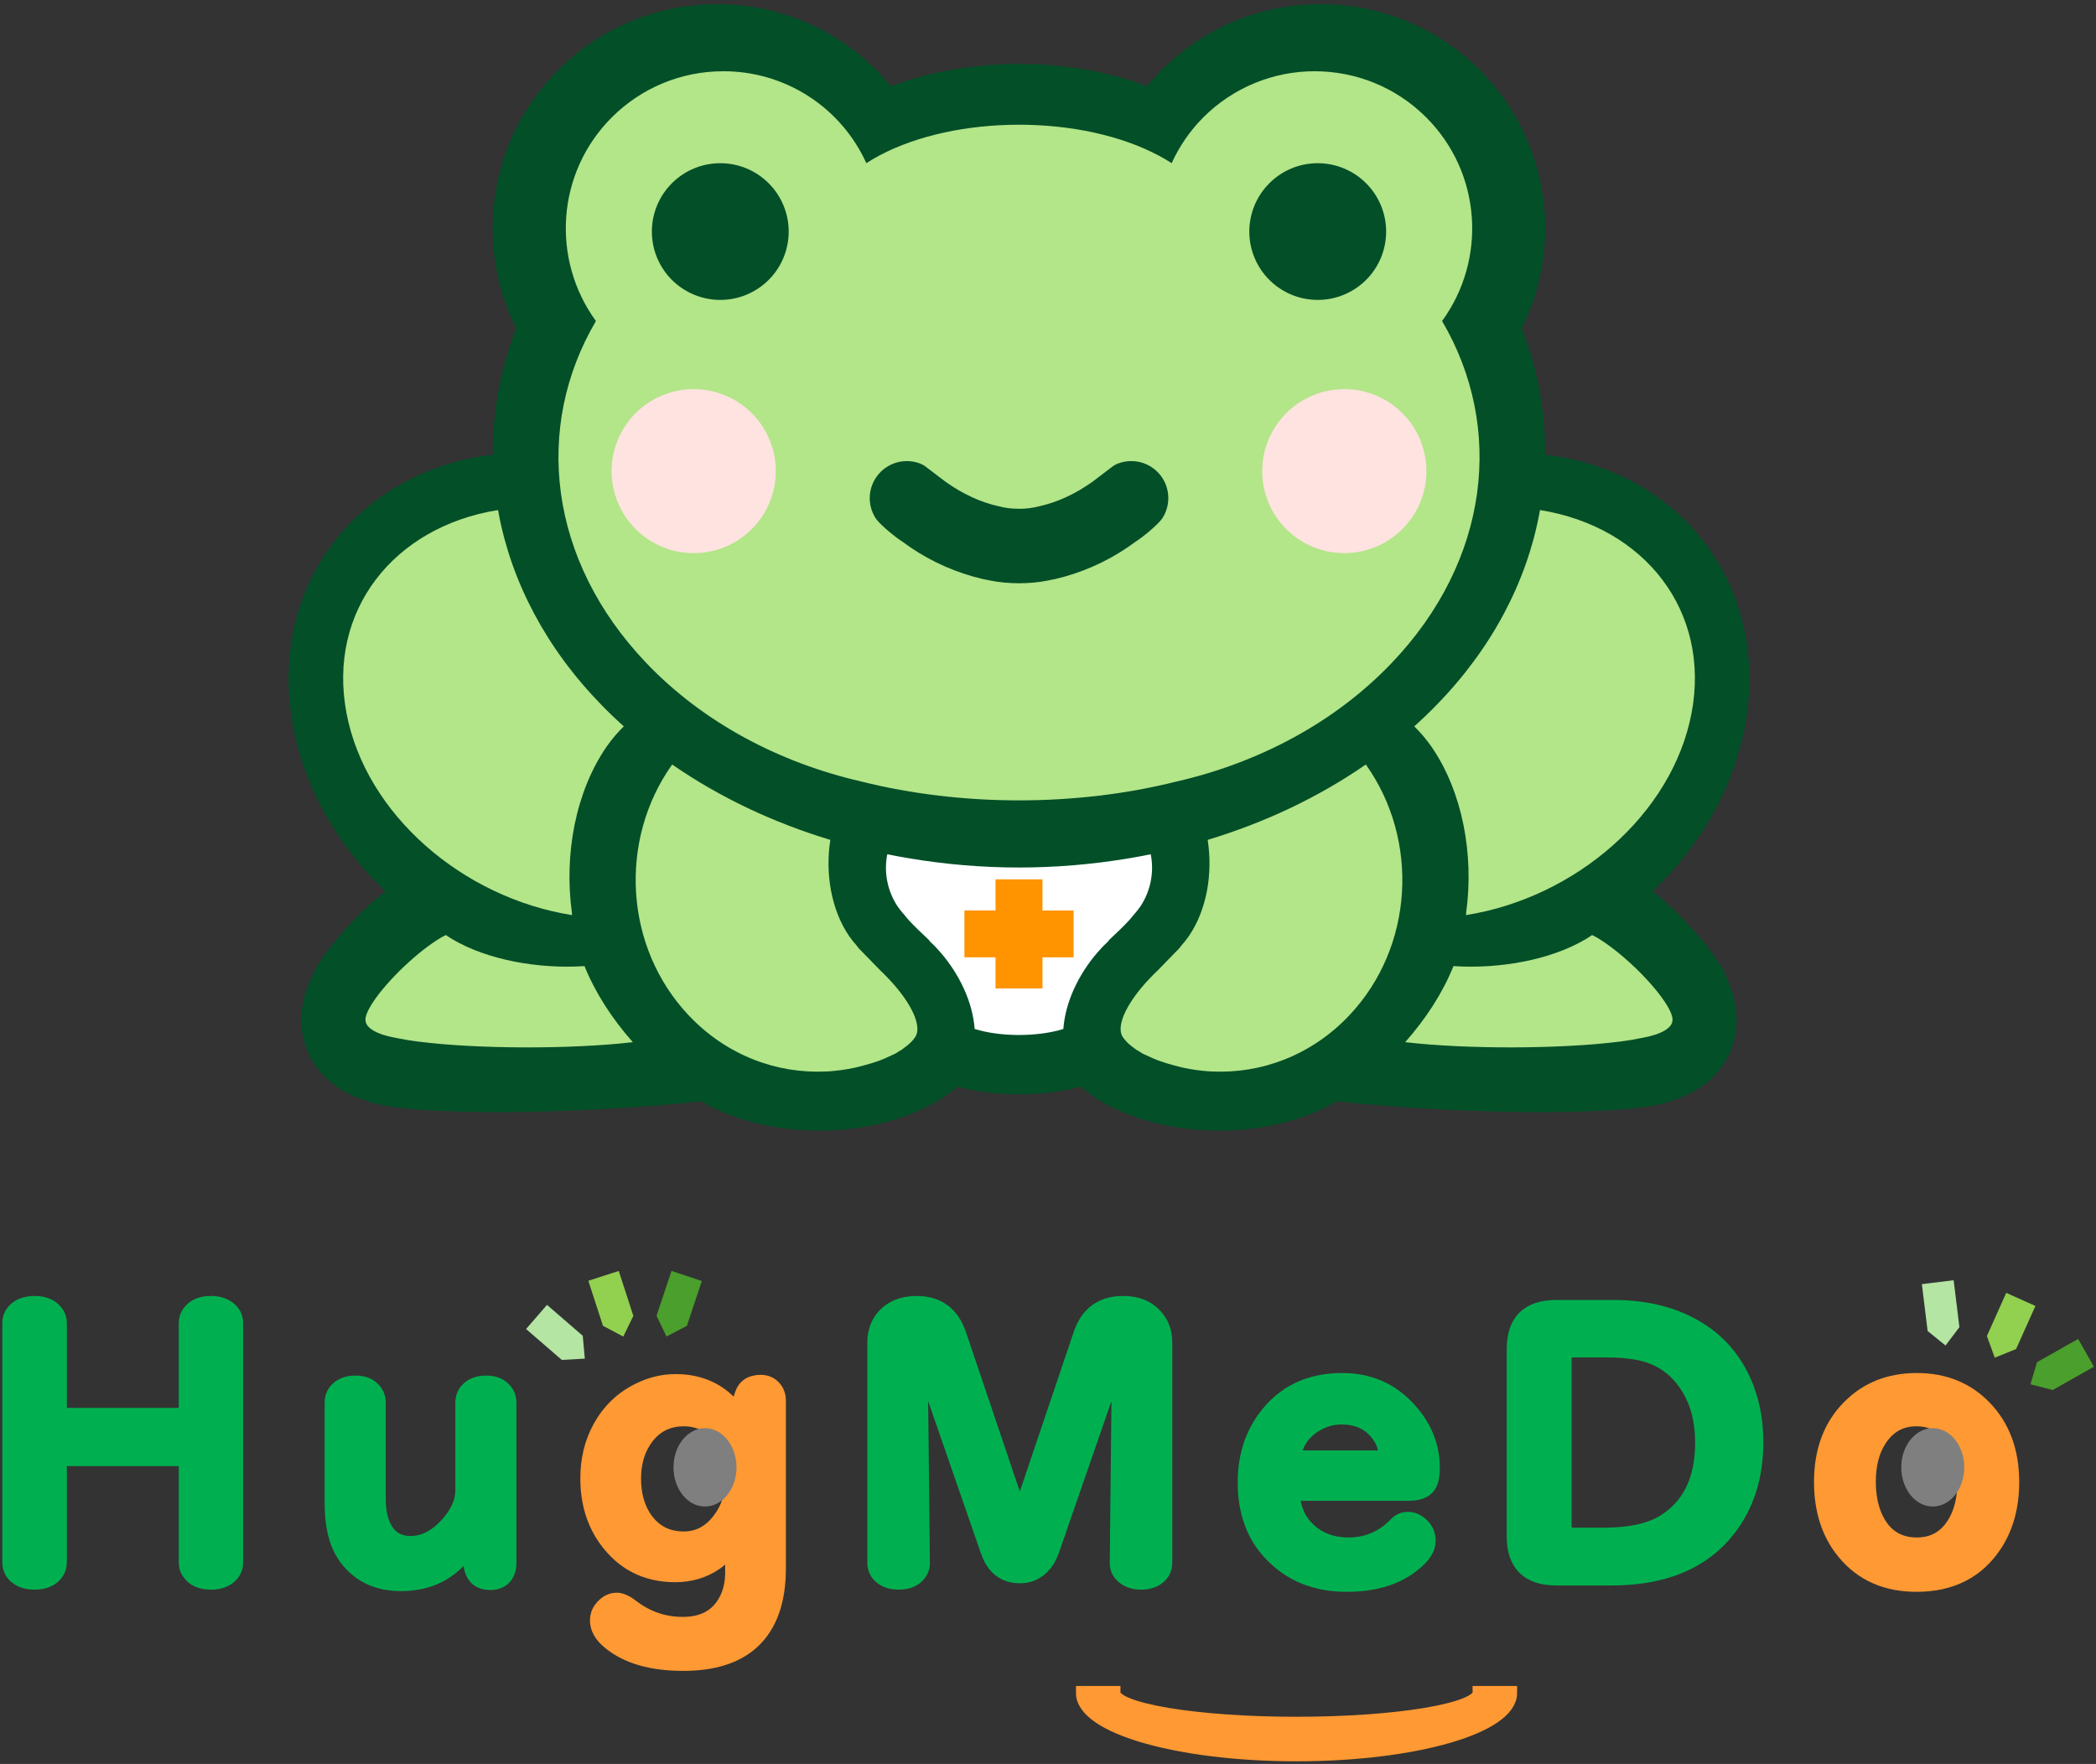 <svg width="303" height="255" viewBox="0 0 303 255" fill="none" xmlns="http://www.w3.org/2000/svg">
<rect x="0" y="0" width="303" height="255" fill="#333333" stroke="none"/>
<path d="M106.487 203.897L107.169 201.691C107.571 200.395 108.508 199.747 109.981 199.747C110.768 199.747 111.416 200.027 111.925 200.588C112.379 201.095 112.607 201.725 112.607 202.478V226.751C112.607 231.445 111.355 234.966 108.851 237.312C106.539 239.466 103.176 240.543 98.763 240.543C94.157 240.543 90.601 239.509 88.097 237.442C86.889 236.462 86.285 235.394 86.285 234.238C86.285 233.608 86.469 233.047 86.837 232.556C87.484 231.681 88.264 231.244 89.175 231.244C89.787 231.244 90.523 231.576 91.383 232.241C93.553 233.905 95.996 234.738 98.711 234.738C101.635 234.738 103.692 233.617 104.883 231.374C105.515 230.219 105.831 228.861 105.831 227.303V223.416C105.199 224.483 104.401 225.342 103.438 225.991C101.739 227.147 99.795 227.725 97.607 227.724C93.403 227.725 90.068 226.034 87.6 222.653C85.795 220.184 84.892 217.198 84.893 213.695C84.892 210.946 85.506 208.468 86.733 206.26C88.062 203.88 89.927 202.102 92.328 200.929C94.044 200.07 95.821 199.64 97.659 199.64C101.39 199.64 104.333 201.059 106.487 203.897ZM105.831 214.062V212.539C105.831 210.456 105.069 208.651 103.545 207.127C102.265 205.832 100.706 205.185 98.867 205.185C96.311 205.185 94.349 206.314 92.984 208.572C92.109 210.027 91.671 211.752 91.671 213.747C91.671 215.866 92.135 217.68 93.062 219.186C94.41 221.322 96.337 222.39 98.841 222.39C100.943 222.39 102.676 221.462 104.042 219.605C105.235 218.012 105.831 216.164 105.831 214.062Z" fill="#FF9933"/>
<path fill-rule="evenodd" clip-rule="evenodd" d="M218.321 244.729C218.321 249.634 204.485 253.615 187.43 253.615C170.367 253.615 156.54 249.634 156.54 244.729H160.978C160.978 247.186 172.824 249.177 187.43 249.177C202.037 249.177 213.873 247.186 213.873 244.729H218.321Z" fill="#FF9933"/>
<path d="M277.106 199.484C281.065 199.484 284.322 200.798 286.879 203.425C289.558 206.174 290.898 209.782 290.898 214.247C290.898 217.767 290.076 220.788 288.43 223.309C285.89 227.18 282.097 229.115 277.054 229.115C272.64 229.115 269.156 227.573 266.599 224.491C264.357 221.812 263.236 218.388 263.236 214.221C263.236 209.756 264.567 206.166 267.229 203.451C269.805 200.806 273.097 199.484 277.106 199.484ZM277.028 205.185C274.805 205.185 273.054 206.148 271.775 208.075C270.705 209.686 270.171 211.726 270.171 214.195C270.171 216.068 270.469 217.706 271.066 219.107C272.257 221.874 274.27 223.257 277.106 223.257C279.366 223.257 281.118 222.312 282.362 220.42C283.43 218.792 283.963 216.717 283.963 214.195C283.963 211.639 283.394 209.555 282.256 207.942C280.978 206.104 279.235 205.185 277.028 205.185Z" fill="#FF9933"/>
<path d="M106.487 203.897L107.169 201.691C107.571 200.395 108.508 199.747 109.981 199.747C110.768 199.747 111.416 200.027 111.925 200.588C112.379 201.095 112.607 201.725 112.607 202.478V226.751C112.607 231.445 111.355 234.966 108.851 237.312C106.539 239.466 103.176 240.543 98.763 240.543C94.157 240.543 90.601 239.509 88.097 237.442C86.889 236.462 86.285 235.394 86.285 234.238C86.285 233.608 86.469 233.047 86.837 232.556C87.484 231.681 88.264 231.244 89.175 231.244C89.787 231.244 90.523 231.576 91.383 232.241C93.553 233.905 95.996 234.738 98.711 234.738C101.635 234.738 103.692 233.617 104.883 231.374C105.515 230.219 105.831 228.861 105.831 227.303V223.416C105.199 224.483 104.401 225.342 103.438 225.991C101.739 227.147 99.795 227.725 97.607 227.724C93.403 227.725 90.068 226.034 87.6 222.653C85.795 220.184 84.892 217.198 84.893 213.695C84.892 210.946 85.506 208.468 86.733 206.26C88.062 203.88 89.927 202.102 92.328 200.929C94.044 200.07 95.821 199.64 97.659 199.64C101.39 199.64 104.333 201.059 106.487 203.897ZM105.831 214.062V212.539C105.831 210.456 105.069 208.651 103.545 207.127C102.265 205.832 100.706 205.185 98.867 205.185C96.311 205.185 94.349 206.314 92.984 208.572C92.109 210.027 91.671 211.752 91.671 213.747C91.671 215.866 92.135 217.68 93.062 219.186C94.41 221.322 96.337 222.39 98.841 222.39C100.943 222.39 102.676 221.462 104.042 219.605C105.235 218.012 105.831 216.164 105.831 214.062Z" stroke="#FF9933" stroke-width="2"/>
<path fill-rule="evenodd" clip-rule="evenodd" d="M218.321 244.729C218.321 249.634 204.485 253.615 187.43 253.615C170.367 253.615 156.54 249.634 156.54 244.729H160.978C160.978 247.186 172.824 249.177 187.43 249.177C202.037 249.177 213.873 247.186 213.873 244.729H218.321Z" stroke="#FF9933" stroke-width="2"/>
<path d="M277.106 199.484C281.065 199.484 284.322 200.798 286.879 203.425C289.558 206.174 290.898 209.782 290.898 214.247C290.898 217.767 290.076 220.788 288.43 223.309C285.89 227.18 282.097 229.115 277.054 229.115C272.64 229.115 269.156 227.573 266.599 224.491C264.357 221.812 263.236 218.388 263.236 214.221C263.236 209.756 264.567 206.166 267.229 203.451C269.805 200.806 273.097 199.484 277.106 199.484ZM277.028 205.185C274.805 205.185 273.054 206.148 271.775 208.075C270.705 209.686 270.171 211.726 270.171 214.195C270.171 216.068 270.469 217.706 271.066 219.107C272.257 221.874 274.27 223.257 277.106 223.257C279.366 223.257 281.118 222.312 282.362 220.42C283.43 218.792 283.963 216.717 283.963 214.195C283.963 211.639 283.394 209.555 282.256 207.942C280.978 206.104 279.235 205.185 277.028 205.185Z" stroke="#FF9933" stroke-width="2"/>
<path d="M8.663 210.938V225.832C8.663 226.445 8.487 226.988 8.137 227.461C7.472 228.354 6.422 228.8 4.987 228.8C3.76 228.8 2.796 228.45 2.097 227.751C1.589 227.242 1.334 226.602 1.334 225.832V191.289C1.334 190.553 1.579 189.931 2.069 189.422C2.769 188.704 3.751 188.344 5.013 188.344C6.5 188.344 7.577 188.844 8.243 189.844C8.523 190.247 8.663 190.728 8.663 191.289V204.526H26.842V191.289C26.841 190.674 27.017 190.14 27.367 189.685C28.032 188.791 29.074 188.345 30.494 188.344C31.719 188.344 32.682 188.695 33.384 189.396C33.89 189.905 34.144 190.536 34.144 191.289V225.832C34.144 226.585 33.899 227.216 33.41 227.725C32.726 228.442 31.754 228.8 30.494 228.8C28.987 228.8 27.91 228.301 27.263 227.303C26.982 226.9 26.842 226.41 26.842 225.832V210.938L8.663 210.938Z" fill="#00B050"/>
<path d="M67.691 223.939C65.431 227.32 62.182 229.01 57.944 229.01C54.599 229.011 51.99 227.802 50.116 225.384C48.661 223.529 47.934 220.851 47.934 217.348V202.767C47.934 202.068 48.145 201.472 48.567 200.981C49.231 200.228 50.168 199.851 51.376 199.851C52.741 199.851 53.732 200.324 54.346 201.27C54.626 201.707 54.765 202.206 54.765 202.767V216.689C54.765 218.23 55.002 219.51 55.476 220.526C56.246 222.207 57.533 223.047 59.337 223.046C61.35 223.047 63.206 222.04 64.905 220.026C66.184 218.503 66.824 216.979 66.824 215.455V202.767C66.824 202.014 67.069 201.384 67.558 200.877C68.207 200.193 69.109 199.851 70.265 199.851C71.631 199.851 72.62 200.324 73.233 201.27C73.512 201.707 73.652 202.206 73.652 202.767V225.991C73.652 226.69 73.486 227.286 73.155 227.777C72.663 228.494 71.901 228.852 70.869 228.852C69.205 228.852 68.25 227.976 68.006 226.225L67.691 223.939Z" fill="#00B050"/>
<path d="M133.109 196.409L133.424 225.884C133.441 226.41 133.318 226.883 133.056 227.303C132.426 228.301 131.375 228.8 129.904 228.8C128.748 228.8 127.829 228.468 127.147 227.803C126.638 227.294 126.384 226.655 126.384 225.884V194.098C126.384 192.277 127.005 190.832 128.248 189.763C129.352 188.817 130.771 188.345 132.505 188.344C135.604 188.345 137.67 189.868 138.703 192.916L147.427 218.738L156.148 192.916C157.163 189.868 159.238 188.345 162.372 188.344C164.37 188.344 165.928 188.967 167.048 190.211C167.993 191.244 168.466 192.54 168.466 194.098V225.884C168.466 226.637 168.222 227.268 167.732 227.777C167.066 228.459 166.146 228.8 164.973 228.8C163.747 228.8 162.793 228.432 162.109 227.696C161.637 227.206 161.409 226.602 161.427 225.884L161.742 196.409L152.102 224.228C151.838 224.964 151.488 225.604 151.05 226.147C150.087 227.303 148.888 227.881 147.453 227.881C145.158 227.881 143.59 226.663 142.749 224.228L133.109 196.409Z" fill="#00B050"/>
<path d="M186.916 215.955C187.02 218.074 187.772 219.791 189.173 221.104C190.696 222.54 192.623 223.257 194.952 223.257C197.597 223.257 199.857 222.294 201.731 220.368C202.237 219.824 202.833 219.553 203.517 219.553C204.287 219.553 204.996 219.877 205.644 220.526C206.238 221.139 206.537 221.866 206.537 222.705C206.537 223.669 206.055 224.606 205.092 225.517C202.587 227.916 199.12 229.115 194.689 229.115C190.855 229.115 187.642 228.046 185.049 225.91C181.633 223.126 179.925 219.265 179.925 214.325C179.925 210.665 180.889 207.531 182.815 204.922C185.477 201.297 189.217 199.484 194.033 199.484C198.009 199.484 201.284 200.946 203.858 203.87C206.048 206.34 207.143 209.116 207.143 212.198C207.143 213.565 206.889 214.519 206.38 215.062C205.819 215.657 204.908 215.955 203.647 215.955L186.916 215.955ZM187.02 210.675H199.393C199.936 210.675 200.208 210.456 200.208 210.017C200.208 209.071 199.813 208.116 199.023 207.153C197.815 205.666 196.126 204.922 193.955 204.922C192.658 204.922 191.441 205.255 190.302 205.919C188.464 206.988 187.37 208.574 187.02 210.675Z" fill="#00B050"/>
<path d="M225.011 188.922H233.183C238.086 188.922 242.236 189.991 245.635 192.127C248.208 193.722 250.213 195.894 251.648 198.643C253.154 201.533 253.908 204.817 253.908 208.494C253.908 213.451 252.586 217.636 249.943 221.05C246.263 225.814 240.606 228.196 232.972 228.196H225.011C220.879 228.196 218.813 226.156 218.813 222.075V195.045C218.813 190.963 220.879 188.922 225.011 188.922ZM226.193 196.462V220.605C226.193 221.427 226.623 221.839 227.482 221.839H231.946C235.554 221.839 238.375 221.235 240.407 220.027C244.172 217.75 246.054 213.914 246.054 208.52C246.054 205.438 245.371 202.794 244.005 200.588C242.377 197.96 240.082 196.323 237.122 195.675C235.721 195.377 234.049 195.228 232.105 195.228H227.482C226.623 195.228 226.193 195.639 226.193 196.462Z" fill="#00B050"/>
<path d="M8.663 210.938V225.832C8.663 226.445 8.487 226.988 8.137 227.461C7.472 228.354 6.422 228.8 4.987 228.8C3.76 228.8 2.796 228.45 2.097 227.751C1.589 227.242 1.334 226.602 1.334 225.832V191.289C1.334 190.553 1.579 189.931 2.069 189.422C2.769 188.704 3.751 188.344 5.013 188.344C6.5 188.344 7.577 188.844 8.243 189.844C8.523 190.247 8.663 190.728 8.663 191.289V204.526H26.842V191.289C26.841 190.674 27.017 190.14 27.367 189.685C28.032 188.791 29.074 188.345 30.494 188.344C31.719 188.344 32.682 188.695 33.384 189.396C33.89 189.905 34.144 190.536 34.144 191.289V225.832C34.144 226.585 33.899 227.216 33.41 227.725C32.726 228.442 31.754 228.8 30.494 228.8C28.987 228.8 27.91 228.301 27.263 227.303C26.982 226.9 26.842 226.41 26.842 225.832V210.938L8.663 210.938Z" stroke="#00B050" stroke-width="2"/>
<path d="M67.691 223.939C65.431 227.32 62.182 229.01 57.944 229.01C54.599 229.011 51.99 227.802 50.116 225.384C48.661 223.529 47.934 220.851 47.934 217.348V202.767C47.934 202.068 48.145 201.472 48.567 200.981C49.231 200.228 50.168 199.851 51.376 199.851C52.741 199.851 53.732 200.324 54.346 201.27C54.626 201.707 54.765 202.206 54.765 202.767V216.689C54.765 218.23 55.002 219.51 55.476 220.526C56.246 222.207 57.533 223.047 59.337 223.046C61.35 223.047 63.206 222.04 64.905 220.026C66.184 218.503 66.824 216.979 66.824 215.455V202.767C66.824 202.014 67.069 201.384 67.558 200.877C68.207 200.193 69.109 199.851 70.265 199.851C71.631 199.851 72.62 200.324 73.233 201.27C73.512 201.707 73.652 202.206 73.652 202.767V225.991C73.652 226.69 73.486 227.286 73.155 227.777C72.663 228.494 71.901 228.852 70.869 228.852C69.205 228.852 68.25 227.976 68.006 226.225L67.691 223.939Z" stroke="#00B050" stroke-width="2"/>
<path d="M133.109 196.409L133.424 225.884C133.441 226.41 133.318 226.883 133.056 227.303C132.426 228.301 131.375 228.8 129.904 228.8C128.748 228.8 127.829 228.468 127.147 227.803C126.638 227.294 126.384 226.655 126.384 225.884V194.098C126.384 192.277 127.005 190.832 128.248 189.763C129.352 188.817 130.771 188.345 132.505 188.344C135.604 188.345 137.67 189.868 138.703 192.916L147.427 218.738L156.148 192.916C157.163 189.868 159.238 188.345 162.372 188.344C164.37 188.344 165.928 188.967 167.048 190.211C167.993 191.244 168.466 192.54 168.466 194.098V225.884C168.466 226.637 168.222 227.268 167.732 227.777C167.066 228.459 166.146 228.8 164.973 228.8C163.747 228.8 162.793 228.432 162.109 227.696C161.637 227.206 161.409 226.602 161.427 225.884L161.742 196.409L152.102 224.228C151.838 224.964 151.488 225.604 151.05 226.147C150.087 227.303 148.888 227.881 147.453 227.881C145.158 227.881 143.59 226.663 142.749 224.228L133.109 196.409Z" stroke="#00B050" stroke-width="2"/>
<path d="M186.916 215.955C187.02 218.074 187.772 219.791 189.173 221.104C190.696 222.54 192.623 223.257 194.952 223.257C197.597 223.257 199.857 222.294 201.731 220.368C202.237 219.824 202.833 219.553 203.517 219.553C204.287 219.553 204.996 219.877 205.644 220.526C206.238 221.139 206.537 221.866 206.537 222.705C206.537 223.669 206.055 224.606 205.092 225.517C202.587 227.916 199.12 229.115 194.689 229.115C190.855 229.115 187.642 228.046 185.049 225.91C181.633 223.126 179.925 219.265 179.925 214.325C179.925 210.665 180.889 207.531 182.815 204.922C185.477 201.297 189.217 199.484 194.033 199.484C198.009 199.484 201.284 200.946 203.858 203.87C206.048 206.34 207.143 209.116 207.143 212.198C207.143 213.565 206.889 214.519 206.38 215.062C205.819 215.657 204.908 215.955 203.647 215.955L186.916 215.955ZM187.02 210.675H199.393C199.936 210.675 200.208 210.456 200.208 210.017C200.208 209.071 199.813 208.116 199.023 207.153C197.815 205.666 196.126 204.922 193.955 204.922C192.658 204.922 191.441 205.255 190.302 205.919C188.464 206.988 187.37 208.574 187.02 210.675Z" stroke="#00B050" stroke-width="2"/>
<path d="M225.011 188.922H233.183C238.086 188.922 242.236 189.991 245.635 192.127C248.208 193.722 250.213 195.894 251.648 198.643C253.154 201.533 253.908 204.817 253.908 208.494C253.908 213.451 252.586 217.636 249.943 221.05C246.263 225.814 240.606 228.196 232.972 228.196H225.011C220.879 228.196 218.813 226.156 218.813 222.075V195.045C218.813 190.963 220.879 188.922 225.011 188.922ZM226.193 196.462V220.605C226.193 221.427 226.623 221.839 227.482 221.839H231.946C235.554 221.839 238.375 221.235 240.407 220.027C244.172 217.75 246.054 213.914 246.054 208.52C246.054 205.438 245.371 202.794 244.005 200.588C242.377 197.96 240.082 196.323 237.122 195.675C235.721 195.377 234.049 195.228 232.105 195.228H227.482C226.623 195.228 226.193 195.639 226.193 196.462Z" stroke="#00B050" stroke-width="2"/>
<path d="M79.502 189.663L83.609 193.214L83.761 193.345L83.78 193.547L83.951 195.421L83.998 195.936L83.481 195.966L81.598 196.073L81.396 196.084L81.243 195.952L77.135 192.401L76.757 192.074L77.085 191.696L78.797 189.714L79.124 189.336L79.502 189.663Z" fill="#B4E5A2" stroke="#B4E5A2"/>
<path d="M89.281 184.834L90.957 189.989L91.02 190.181L90.932 190.362L90.107 192.067L89.88 192.533L89.421 192.289L87.754 191.401L87.576 191.307L87.514 191.114L85.836 185.95L85.682 185.474L86.158 185.319L88.651 184.513L89.126 184.359L89.281 184.834Z" fill="#92D050" stroke="#92D050"/>
<path d="M97.866 184.514L100.351 185.339L100.825 185.496L100.667 185.971L98.954 191.118L98.891 191.31L98.712 191.403L97.035 192.281L96.576 192.523L96.353 192.055L95.536 190.351L95.449 190.169L95.513 189.977L97.234 184.83L97.393 184.357L97.866 184.514Z" fill="#4B9F2D" stroke="#4B9F2D"/>
<path d="M282.046 186.124L282.709 191.514L282.733 191.715L282.611 191.876L281.474 193.383L281.161 193.795L280.76 193.47L279.289 192.277L279.132 192.15L279.107 191.95L278.444 186.569L278.383 186.073L278.879 186.012L281.488 185.689L281.984 185.628L282.046 186.124Z" fill="#B4E5A2" stroke="#B4E5A2"/>
<path d="M290.734 187.76L293.128 188.837L293.584 189.041L293.379 189.497L291.156 194.447L291.074 194.63L290.888 194.705L289.139 195.414L288.659 195.609L288.482 195.122L287.836 193.346L287.767 193.156L287.85 192.97L290.073 188.012L290.278 187.555L290.734 187.76Z" fill="#92D050" stroke="#92D050"/>
<path d="M300.478 194.673L301.77 196.95L302.016 197.386L301.58 197.632L296.854 200.304L296.68 200.402L296.485 200.352L294.656 199.887L294.152 199.759L294.3 199.26L294.838 197.449L294.896 197.255L295.071 197.156L299.797 194.483L300.231 194.238L300.478 194.673Z" fill="#4B9F2D" stroke="#4B9F2D"/>
<path fill-rule="evenodd" clip-rule="evenodd" d="M97.36 212.117C97.36 208.997 99.395 206.459 101.915 206.459C104.425 206.459 106.47 208.997 106.47 212.117C106.47 215.246 104.425 217.784 101.915 217.784C99.395 217.784 97.36 215.247 97.36 212.117ZM274.847 212.117C274.847 208.997 276.891 206.459 279.402 206.459C281.921 206.459 283.957 208.997 283.957 212.117C283.957 215.246 281.921 217.784 279.402 217.784C276.891 217.784 274.847 215.247 274.847 212.117Z" fill="#7F7F7F"/>
<path d="M190.924 0.598C199.236 0.598 207.551 3.766 213.895 10.101C224.021 20.22 226.037 35.349 219.988 47.491C222.274 53.296 223.42 59.486 223.365 65.725C242.931 68.091 255.692 84.53 252.374 104.293C250.796 113.682 245.842 122.231 238.911 128.836C242.071 131.35 245.511 134.943 247.756 138.123C247.883 138.296 247.995 138.477 248.114 138.655C248.287 138.909 248.481 139.176 248.633 139.426C249.066 140.126 249.371 140.723 249.6 141.258C249.665 141.414 249.724 141.561 249.778 141.698C253.076 149.324 249.768 156.583 241.748 159.099L241.736 159.104C240.336 159.728 237.234 160.224 232.382 160.511C221.731 161.145 206.002 160.562 193.249 159.209C183.54 164.936 168.228 164.85 158.711 158.926C157.834 158.375 156.999 157.757 156.215 157.079C153.366 157.845 150.338 158.196 147.307 158.199C144.277 158.196 141.247 157.845 138.402 157.079C137.617 157.757 136.782 158.375 135.903 158.926C126.387 164.85 111.075 164.936 101.368 159.209C88.613 160.56 72.883 161.142 62.233 160.511C57.38 160.224 54.279 159.728 52.879 159.104L52.867 159.099C44.847 156.58 41.539 149.324 44.836 141.695C44.887 141.561 44.953 141.408 45.014 141.26C45.243 140.726 45.549 140.126 45.981 139.426C46.134 139.176 46.327 138.909 46.501 138.655C46.616 138.477 46.735 138.299 46.857 138.121C49.103 134.94 52.543 131.352 55.704 128.833C48.773 122.231 43.819 113.684 42.244 104.293C38.923 84.53 51.683 68.088 71.25 65.725C71.195 59.486 72.341 53.296 74.626 47.491C68.581 35.349 70.591 20.22 80.718 10.101C83.733 7.082 87.315 4.689 91.258 3.058C95.201 1.428 99.427 0.593 103.694 0.6C108.495 0.593 113.239 1.653 117.58 3.704C121.922 5.755 125.753 8.746 128.797 12.46C134.512 10.317 140.908 9.249 147.305 9.244C153.704 9.244 160.101 10.317 165.818 12.46C166.485 11.649 167.195 10.863 167.95 10.101C170.965 7.083 174.547 4.689 178.489 3.059C182.432 1.428 186.657 0.593 190.924 0.6M76.659 87.665C77.173 88.7 77.725 89.725 78.316 90.741C77.731 89.734 77.177 88.708 76.659 87.665ZM213.915 94.433C211.327 98.094 208.349 101.464 205.035 104.483C208.355 101.47 211.333 98.099 213.915 94.433ZM80.705 94.433C83.288 98.099 86.267 101.47 89.588 104.483C86.271 101.465 83.293 98.095 80.705 94.433ZM200.872 108.005C200.687 108.15 200.491 108.285 200.302 108.43C200.419 108.343 200.547 108.267 200.661 108.178C200.734 108.12 200.805 108.063 200.872 108.005ZM93.748 108.005C93.816 108.063 93.886 108.12 93.959 108.178C94.073 108.267 94.201 108.343 94.315 108.432C94.129 108.287 93.933 108.153 93.748 108.005Z" fill="#024F28"/>
<path d="M190.064 10.3C195.893 10.3 201.72 12.521 206.168 16.963C214.203 24.988 214.954 37.512 208.468 46.41C217.485 61.722 215.389 81.011 201.13 95.899C192.883 104.514 181.869 110.28 170.08 112.979C162.836 114.796 155.073 115.702 147.308 115.702C139.542 115.702 131.779 114.796 124.535 112.979C112.75 110.282 101.732 104.514 93.486 95.901C79.23 81.011 77.131 61.722 86.148 46.41C79.662 37.512 80.413 24.988 88.448 16.963C90.562 14.848 93.072 13.17 95.836 12.026C98.599 10.883 101.561 10.296 104.552 10.3C108.914 10.286 113.186 11.533 116.857 13.89C120.527 16.247 123.438 19.614 125.24 23.587C125.82 23.212 126.416 22.86 127.026 22.53C132.624 19.531 139.967 18.029 147.308 18.029C154.649 18.029 161.989 19.531 167.587 22.533C168.198 22.86 168.794 23.212 169.376 23.587C170.494 21.123 172.045 18.88 173.956 16.963C176.07 14.847 178.581 13.169 181.345 12.025C184.11 10.882 187.073 10.295 190.064 10.3ZM190.492 23.594C187.96 23.594 185.431 24.561 183.5 26.49C182.581 27.407 181.852 28.496 181.355 29.695C180.858 30.893 180.602 32.179 180.602 33.477C180.602 34.775 180.858 36.06 181.355 37.259C181.852 38.458 182.581 39.547 183.5 40.464C185.355 42.316 187.87 43.356 190.492 43.356C193.113 43.356 195.628 42.316 197.484 40.464C198.402 39.547 199.131 38.458 199.628 37.259C200.125 36.06 200.381 34.775 200.381 33.477C200.381 32.179 200.125 30.893 199.628 29.695C199.131 28.496 198.402 27.407 197.484 26.49C196.566 25.571 195.476 24.842 194.276 24.345C193.076 23.848 191.79 23.593 190.492 23.594ZM104.124 23.594C101.593 23.594 99.063 24.561 97.132 26.49C96.214 27.407 95.485 28.496 94.988 29.695C94.49 30.893 94.234 32.179 94.234 33.477C94.234 34.775 94.49 36.06 94.988 37.259C95.485 38.458 96.214 39.547 97.132 40.464C98.988 42.316 101.502 43.356 104.124 43.356C106.746 43.356 109.261 42.316 111.116 40.464C112.035 39.547 112.764 38.458 113.261 37.259C113.758 36.06 114.014 34.775 114.014 33.477C114.014 32.179 113.758 30.893 113.261 29.695C112.764 28.496 112.035 27.407 111.116 26.49C110.199 25.571 109.109 24.842 107.909 24.345C106.709 23.848 105.423 23.593 104.124 23.594ZM163.409 66.656C162.823 66.668 162.242 66.778 161.691 66.979C161.488 67.037 161.226 67.175 160.943 67.355L157.778 69.757V69.745C155.437 71.403 152.829 72.627 150.196 73.195C149.253 73.441 148.282 73.56 147.308 73.549C146.27 73.549 145.242 73.429 144.42 73.195C141.787 72.627 139.179 71.403 136.838 69.745V69.757L133.672 67.353C133.44 67.196 133.189 67.07 132.924 66.976C132.077 66.67 131.167 66.582 130.277 66.719C129.387 66.857 128.546 67.217 127.831 67.765C127.116 68.313 126.551 69.032 126.187 69.856C125.824 70.68 125.673 71.582 125.749 72.48C125.815 73.258 126.054 74.012 126.446 74.688C126.739 75.281 127.825 76.266 128.635 76.943C129.169 77.393 129.856 77.925 130.446 78.296C133.533 80.603 137.02 82.32 140.731 83.36C141.547 83.597 142.373 83.788 143.209 83.932C144.507 84.194 145.909 84.314 147.308 84.316C148.707 84.316 150.107 84.194 151.404 83.935C152.244 83.787 153.071 83.596 153.885 83.36C157.597 82.32 161.084 80.603 164.172 78.296C164.763 77.925 165.444 77.393 165.981 76.943C166.79 76.266 167.877 75.281 168.17 74.688C168.622 73.908 168.869 73.026 168.89 72.125C168.91 71.224 168.702 70.332 168.285 69.532C167.868 68.732 167.256 68.051 166.505 67.551C165.755 67.052 164.89 66.75 163.992 66.674C163.799 66.656 163.605 66.651 163.412 66.656M222.625 73.732C237.764 76.154 247.334 88.362 244.532 103.099C241.756 117.699 227.788 129.772 211.926 132.289C211.933 132.168 211.941 132.046 211.951 131.922C213.099 123.518 211.422 114.463 206.939 107.946C206.199 106.891 205.364 105.906 204.445 105.002C213.315 97.059 219.042 87.713 221.686 77.943C222.059 76.552 222.371 75.148 222.625 73.732ZM71.999 73.732C72.249 75.15 72.563 76.554 72.94 77.945C75.581 87.716 81.308 97.059 90.178 105.002C89.259 105.906 88.424 106.891 87.685 107.946C83.199 114.46 81.525 123.518 82.672 131.925C82.683 132.045 82.691 132.167 82.698 132.289C66.836 129.77 52.867 117.699 50.091 103.099C47.29 88.362 56.859 76.154 71.999 73.732ZM197.446 110.516C205.206 121.401 204.417 136.909 195.023 146.817C189.578 152.555 182.352 155.234 175.228 154.893C175.048 154.886 174.865 154.878 174.678 154.868C174.199 154.832 173.722 154.783 173.246 154.72L172.935 154.685C172.324 154.599 171.717 154.491 171.113 154.361C170.679 154.266 170.248 154.16 169.821 154.041C169.001 153.83 168.193 153.579 167.399 153.288C166.944 153.114 166.497 152.923 166.058 152.713C165.932 152.658 165.81 152.601 165.691 152.54C165.498 152.446 165.274 152.364 165.091 152.262C164.931 152.173 164.826 152.077 164.679 151.985C164.574 151.924 164.45 151.871 164.348 151.807C164.137 151.669 163.984 151.535 163.801 151.4C163.742 151.351 163.671 151.308 163.615 151.262C163.142 150.914 162.726 150.493 162.384 150.016C162.241 149.836 162.138 149.628 162.081 149.405L162.038 149.229C161.867 148.334 162.195 147.054 163.106 145.459C164.099 143.728 165.643 141.914 167.399 140.243L170.465 137.098L170.803 136.66C171.154 136.268 171.495 135.851 171.818 135.388C174.447 131.597 175.35 126.284 174.581 121.414C182.769 118.936 190.527 115.307 197.446 110.516ZM97.17 110.516C104.091 115.307 111.847 118.938 120.034 121.414C119.266 126.284 120.169 131.594 122.798 135.388C123.121 135.851 123.459 136.268 123.813 136.66L124.151 137.098L127.217 140.24C128.973 141.914 130.517 143.726 131.507 145.456C132.423 147.054 132.749 148.334 132.576 149.232C132.566 149.286 132.552 149.344 132.535 149.405C132.477 149.628 132.373 149.836 132.23 150.016C131.968 150.42 131.543 150.84 131.001 151.262C130.945 151.308 130.874 151.351 130.815 151.397C130.632 151.535 130.479 151.669 130.265 151.804C130.164 151.87 130.042 151.924 129.937 151.982C129.79 152.077 129.685 152.173 129.523 152.262C129.342 152.364 129.118 152.446 128.925 152.542L128.558 152.713C128.126 152.916 127.693 153.115 127.217 153.288C126.449 153.578 125.627 153.822 124.795 154.041C124.366 154.16 123.935 154.266 123.502 154.361C122.899 154.49 122.291 154.598 121.681 154.685L121.37 154.72C120.893 154.783 120.415 154.832 119.935 154.868C119.75 154.878 119.567 154.886 119.386 154.893C112.261 155.234 105.035 152.555 99.593 146.817C90.199 136.909 89.412 121.399 97.17 110.516ZM230.151 135.172C230.368 135.281 230.569 135.367 230.813 135.51C234.116 137.446 238.525 141.617 240.66 144.822C241.505 146.09 241.845 146.995 241.774 147.532C241.711 148.606 240.174 149.532 237.446 150.026C236.53 150.219 235.484 150.405 234.182 150.57C225.635 151.664 211.972 151.69 203.132 150.657C206.135 147.278 208.567 143.502 210.117 139.66C216.811 140.095 224.124 138.769 229.149 135.813C229.508 135.602 229.831 135.39 230.151 135.172ZM64.465 135.172C64.785 135.39 65.108 135.604 65.464 135.813C70.492 138.767 77.805 140.095 84.497 139.66C86.049 143.502 88.481 147.278 91.484 150.657C82.644 151.69 68.981 151.667 60.434 150.57C59.339 150.434 58.25 150.253 57.17 150.028C54.442 149.532 52.905 148.606 52.844 147.535C52.768 146.995 53.111 146.09 53.956 144.822C56.091 141.617 60.5 137.446 63.803 135.51C64.047 135.367 64.246 135.281 64.465 135.172Z" fill="#B3E589"/>
<path d="M91.89 59.722C90.788 60.823 89.914 62.13 89.317 63.568C88.721 65.007 88.414 66.549 88.414 68.106C88.414 69.664 88.721 71.206 89.317 72.644C89.914 74.083 90.788 75.39 91.89 76.49C94.118 78.713 97.136 79.961 100.283 79.961C103.43 79.961 106.448 78.713 108.676 76.49C109.778 75.39 110.652 74.083 111.249 72.644C111.845 71.206 112.153 69.664 112.153 68.106C112.153 66.549 111.845 65.007 111.249 63.568C110.652 62.13 109.778 60.823 108.676 59.722C106.448 57.501 103.431 56.253 100.284 56.253C97.138 56.253 94.118 57.501 91.89 59.722Z" fill="#FFE3E0"/>
<path d="M185.942 59.722C184.84 60.823 183.966 62.13 183.369 63.568C182.772 65.007 182.465 66.549 182.465 68.106C182.465 69.664 182.772 71.206 183.369 72.644C183.966 74.083 184.84 75.39 185.942 76.49C188.17 78.712 191.187 79.96 194.334 79.96C197.48 79.96 200.497 78.712 202.725 76.49C203.827 75.39 204.702 74.083 205.298 72.644C205.895 71.206 206.202 69.664 206.202 68.106C206.202 66.549 205.895 65.007 205.298 63.568C204.702 62.13 203.827 60.823 202.725 59.722C200.497 57.501 197.48 56.253 194.334 56.253C191.187 56.253 188.17 57.501 185.942 59.722Z" fill="#FFE3E0"/>
<path d="M166.353 123.492C166.867 126.101 166.332 128.807 164.864 131.024C164.793 131.126 164.712 131.217 164.64 131.319L164.523 131.479C164.307 131.769 164.076 132.046 163.831 132.311C163.615 132.568 163.5 132.744 163.208 133.059C162.399 133.929 161.371 134.922 160.277 135.934V136.003L160.264 136.016C159.687 136.55 159.143 137.114 158.633 137.708C155.895 140.886 154.002 144.876 153.717 148.751C151.872 149.328 149.59 149.616 147.308 149.621C145.023 149.616 142.743 149.328 140.896 148.748C140.613 144.876 138.72 140.886 135.985 137.708C135.474 137.113 134.928 136.548 134.352 136.016L134.339 136.003V135.937C133.245 134.919 132.217 133.927 131.408 133.059C131.118 132.744 131.001 132.568 130.784 132.311C130.539 132.046 130.308 131.769 130.092 131.479C130.057 131.428 130.003 131.362 129.975 131.319C129.901 131.217 129.823 131.126 129.751 131.021C128.285 128.806 127.75 126.102 128.263 123.495C129.318 123.707 130.377 123.902 131.441 124.08C136.667 124.958 141.985 125.408 147.308 125.408C152.631 125.408 157.948 124.958 163.175 124.08L163.399 124.044C164.386 123.877 165.371 123.691 166.353 123.492Z" fill="white"/>
<path d="M150.701 127.118V131.622H155.2V138.395H150.701V142.888H143.913V138.392H139.417V131.619H143.916V127.118H150.701Z" fill="#FF9300"/>
</svg>
